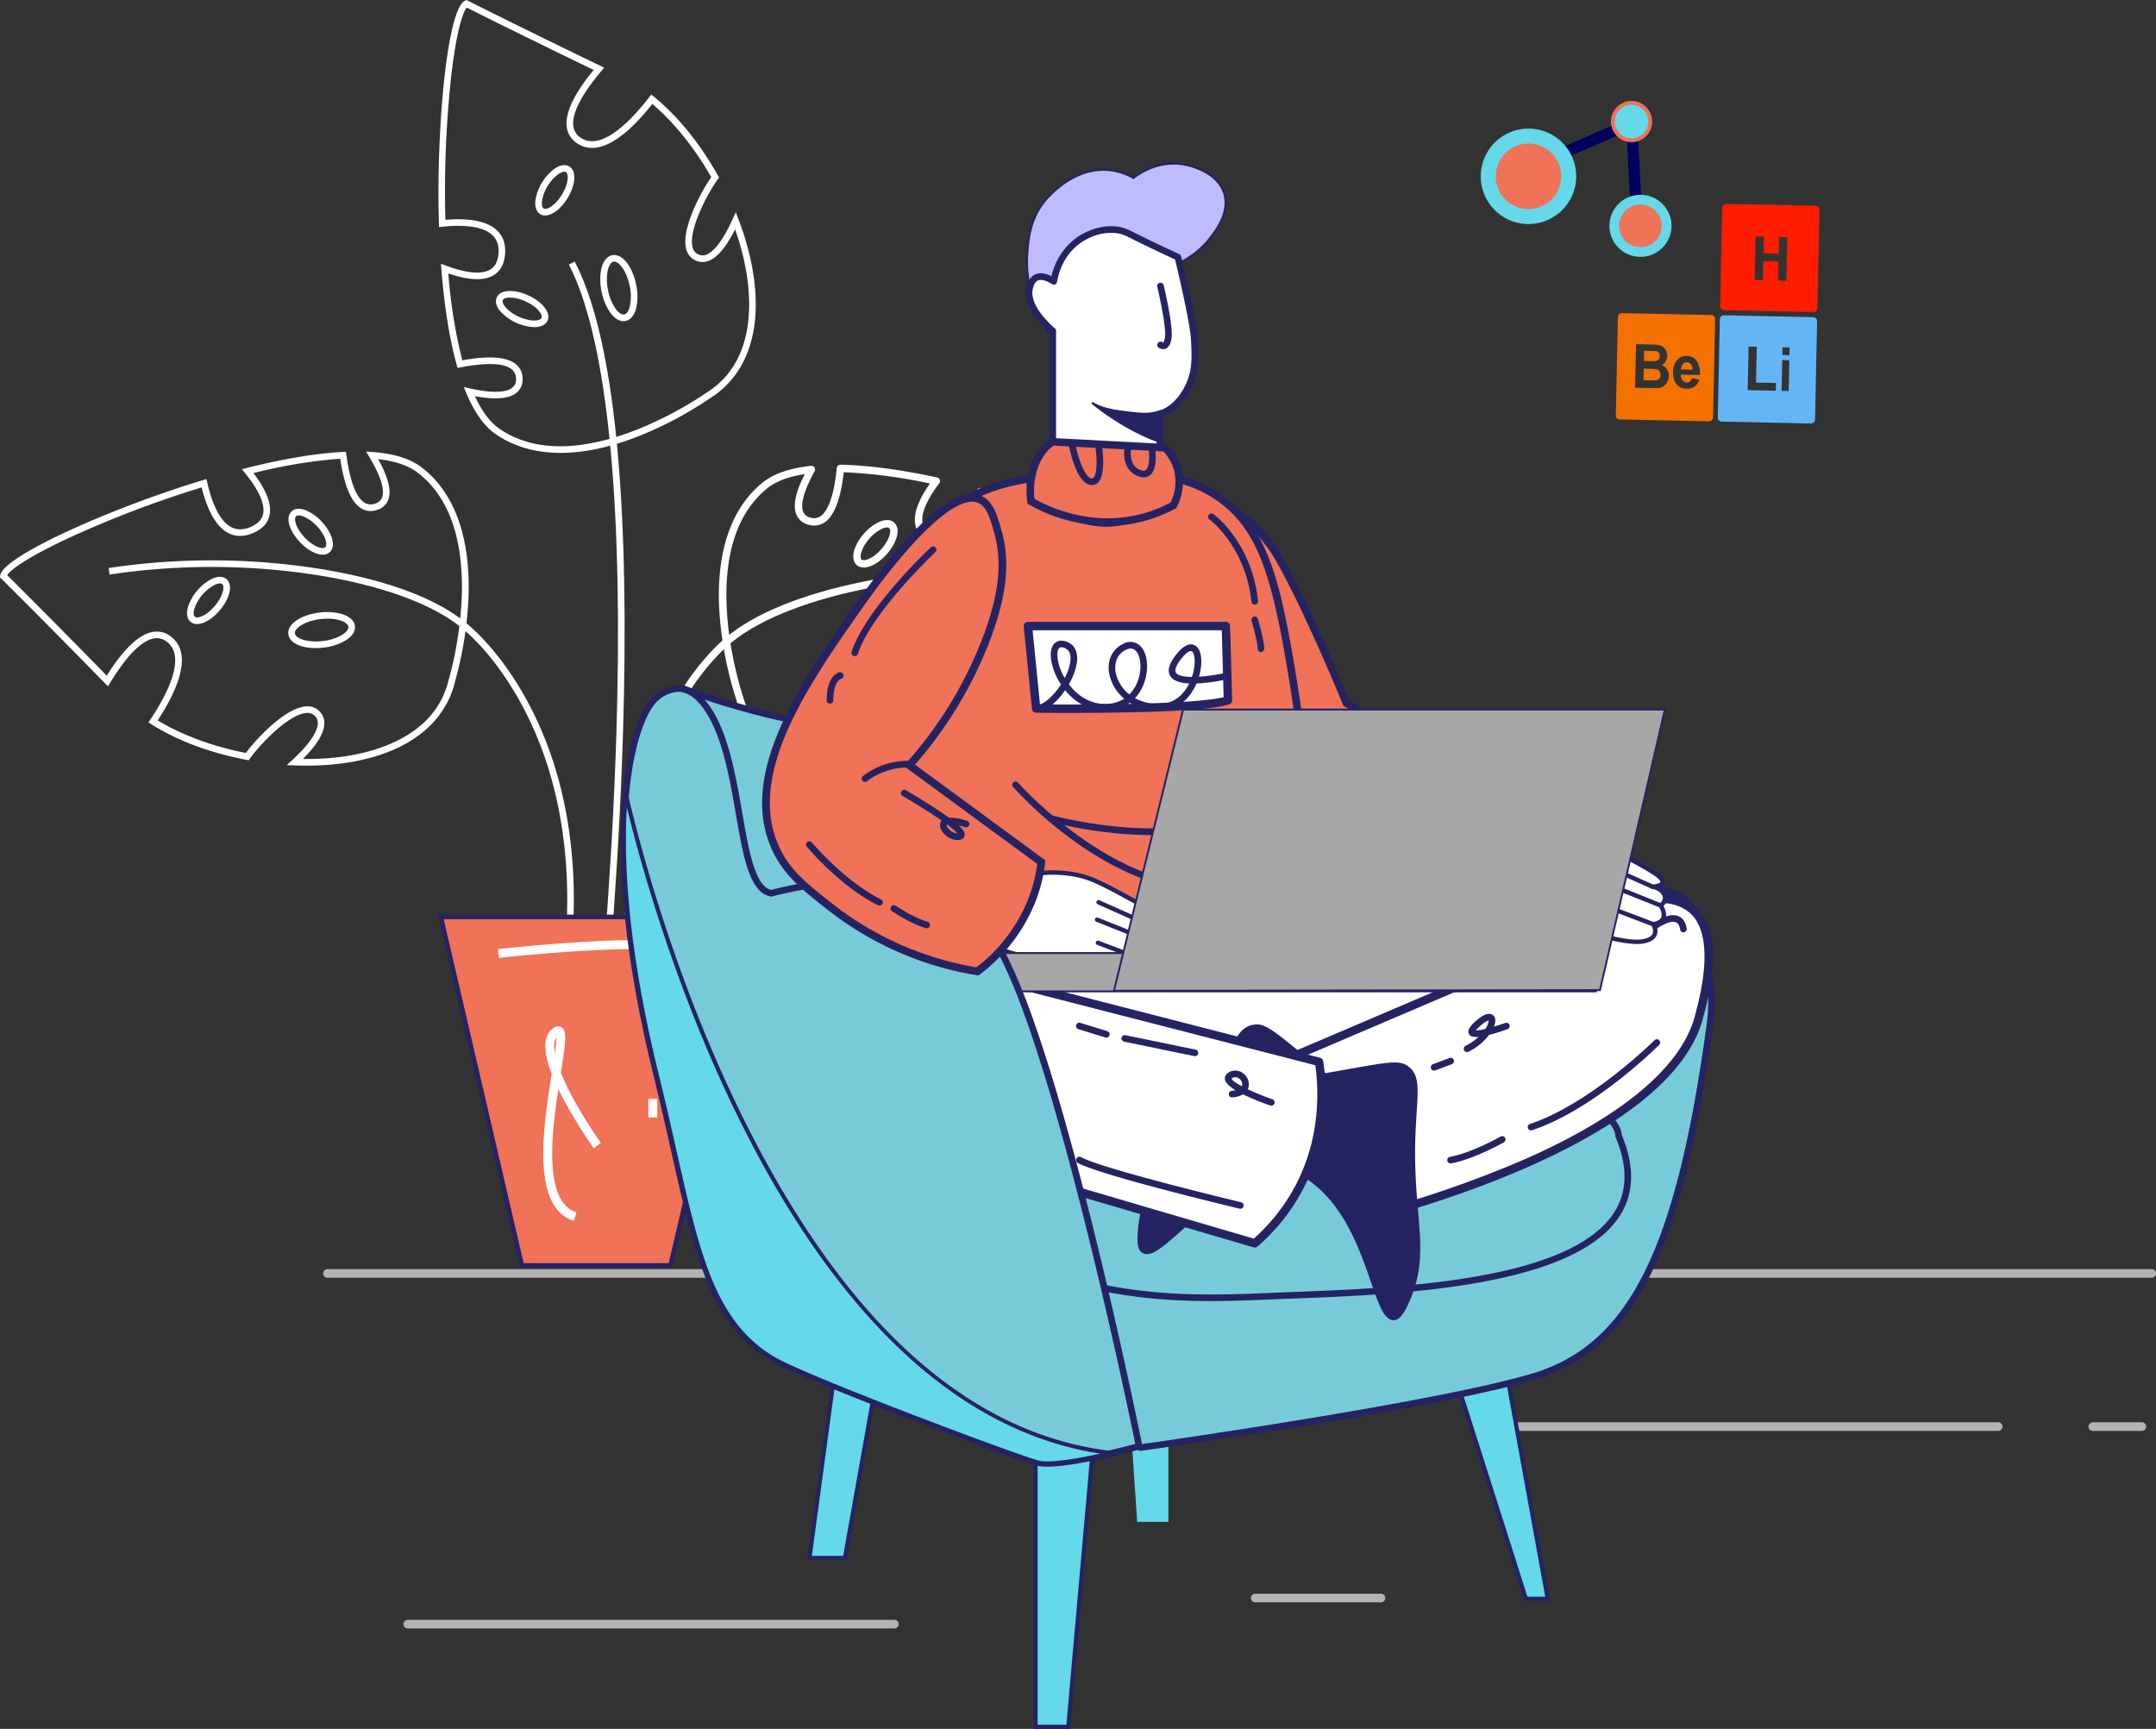 <svg xmlns="http://www.w3.org/2000/svg" width="954.597" height="765.524" viewBox="0 0 954.597 765.524"><rect x="0" y="0" width="954.597" height="765.524" fill="#333333" stroke="none"/><g id="rep6" transform="translate(0)"><path id="Path_483" data-name="Path 483" d="M142.874,245.592c-2.93,0-6.745-2.016-10.122-5.6-3.178-3.365-5.1-7.29-5.011-10.243a4.577,4.577,0,0,1,1.346-3.292c1.436-1.358,3.7-1.53,6.381-.482a20,20,0,0,1,6.92,4.927h0c4.828,5.129,6.4,10.95,3.659,13.545a4.5,4.5,0,0,1-3.176,1.146Zm-2.609-12.686a17.307,17.307,0,0,0-5.861-4.212c-1.5-.586-2.766-.631-3.312-.115a1.741,1.741,0,0,0-.431,1.252c-.053,1.781,1.231,4.992,4.216,8.153,3.947,4.193,8.068,5.367,9.168,4.334s.168-5.218-3.78-9.414Z" transform="translate(-0.009 -0.001)" fill="#fff"></path><path id="Path_484" data-name="Path 484" d="M89.934,212.572l1.5-.455.345,1.534c1.663,7.407,4.875,16.857,10.727,19.816,2.543,1.287,5.356,1.22,8.6-.2,3.023-1.326,4.773-3.132,5.35-5.521,1.035-4.28-1.7-10.577-7.91-18.209l-1.449-1.782,2.228-.558c16.218-4.06,30.521-6.445,42.511-7.091l1.349-.072.178,1.339c1.533,11.516,4.294,18.84,7.987,21.183a5.236,5.236,0,0,0,4.636.476,4.642,4.642,0,0,0,3.212-2.778c.892-2.364.636-7.388-5.656-17.892l-1.444-2.41,2.8.2c9.377.677,16.634,2.907,21.569,6.632,14.723,11.12,21.974,31.116,20.971,57.827a164.019,164.019,0,0,1-5.933,37.085c-3.069,12.956-11.974,23.19-25.756,29.6-10.926,5.077-24.633,7.719-39.9,7.719q-2.632,0-5.326-.105l-3.529-.138,2.6-2.4c7.068-6.523,11.017-12.21,11.119-16.011a4.4,4.4,0,0,0-1.294-3.346,4.516,4.516,0,0,0-3.812-1.309c-7.779.6-20.273,13.649-24.93,20.177l-.543.761-.918-.174C93.122,333.419,78.525,327.961,67,320.686l-1.268-.8.834-1.246c6.624-9.908,16.391-27.557,7.377-34.431a7.123,7.123,0,0,0-5.916-1.485c-5.448,1.033-12.1,7.8-19.228,19.585l-.976,1.613-1.318-1.348c-28.6-29.263-45.832-46.258-46-46.426l-.5-.492.071-.7C.955,246.288,49.954,224.683,89.934,212.572ZM47.283,299.184c7.306-11.679,14.1-18.183,20.2-19.339a10.022,10.022,0,0,1,8.232,2.032c8.022,6.116,5.982,18.934-5.885,37.115,10.672,6.471,24.431,11.56,39.021,14.425,5-6.7,17.528-19.943,26.53-20.632a7.377,7.377,0,0,1,6.122,2.187,7.284,7.284,0,0,1,2.122,5.462c-.112,4.19-3.308,9.442-9.511,15.639,15.566.19,29.452-2.346,40.4-7.435,13.141-6.107,21.268-15.414,24.154-27.66l.026-.094c.2-.659,19.836-66.223-13.99-91.772-3.994-3.014-9.784-4.959-17.239-5.794,4.442,8,5.943,14.041,4.461,17.964a7.482,7.482,0,0,1-5.059,4.529,8.1,8.1,0,0,1-7.089-.793c-4.346-2.757-7.415-10.128-9.13-21.919a227.162,227.162,0,0,0-38.423,6.386c5.873,7.679,8.25,14.045,7.066,18.943-.8,3.29-3.157,5.817-7.016,7.511-4.033,1.77-7.764,1.814-11.089.133-6.438-3.256-10-12.5-11.9-20.251A471.949,471.949,0,0,0,29.9,238.472C11,247.346,4.412,252.64,3.193,254.692c3.324,3.287,19.3,19.144,44.091,44.492Z" transform="translate(-0.009 -0.001)" fill="#fff"></path><path id="Path_485" data-name="Path 485" d="M141.458,271.246a24.188,24.188,0,0,1,10.262.748c3.224,1.067,5.153,2.906,5.434,5.179s-1.145,4.526-4.012,6.344a24.172,24.172,0,0,1-9.772,3.219,29.838,29.838,0,0,1-3.654.23c-6.633,0-11.578-2.4-12.042-6.157h0C127.128,276.4,133.055,272.283,141.458,271.246Zm1.553,12.591a21.23,21.23,0,0,0,8.565-2.787c1.807-1.146,2.807-2.461,2.677-3.519s-1.421-2.091-3.451-2.763a18.617,18.617,0,0,0-5.76-.825,26.5,26.5,0,0,0-3.226.2c-6.776.836-11.524,4.019-11.242,6.306s5.66,4.219,12.438,3.384Z" transform="translate(-0.009 -0.001)" fill="#fff"></path><path id="Path_486" data-name="Path 486" d="M87.251,261.625a19.949,19.949,0,0,1,6.622-5.327c2.609-1.2,4.882-1.162,6.4.108,2.892,2.425,1.661,8.328-2.867,13.733-2.979,3.548-6.656,5.911-9.6,6.166-.178.016-.354.023-.526.023a4.4,4.4,0,0,1-2.894-.979c-1.514-1.269-1.949-3.5-1.221-6.281a19.931,19.931,0,0,1,4.086-7.443Zm-.991,11.486h0a1.73,1.73,0,0,0,1.289.282c1.773-.154,4.816-1.8,7.612-5.133,3.7-4.418,4.385-8.647,3.229-9.616a1.561,1.561,0,0,0-1.015-.293,5.763,5.763,0,0,0-2.287.6,19,19,0,0,0-9.1,10.854c-.407,1.556-.3,2.823.271,3.3Z" transform="translate(-0.009 -0.001)" fill="#fff"></path><path id="Path_487" data-name="Path 487" d="M137.246,251.224c31.16,4.534,55.034,13.025,69.039,24.556,8.612,7.089,17.343,17.765,24.584,30.06,22.8,38.712,24.8,81.8,22.463,111.136l-2.913-.232c2.3-28.913.346-71.366-22.068-109.421-7.072-12.008-15.569-22.409-23.924-29.287-13.4-11.03-37.406-19.53-67.606-23.921a304.515,304.515,0,0,0-88.3.293l-.426-2.891a307.444,307.444,0,0,1,89.153-.294Z" transform="translate(-0.009 -0.001)" fill="#fff"></path><path id="Path_488" data-name="Path 488" d="M432.079,259.963a22.043,22.043,0,0,1,11.244,12.508c.842,2.823.468,5.132-1.054,6.5a4.6,4.6,0,0,1-3.169,1.13,8.945,8.945,0,0,1-3.407-.768,20.141,20.141,0,0,1-6.867-5.135h0c-4.778-5.32-6.207-11.286-3.323-13.876C427.025,258.954,429.36,258.826,432.079,259.963ZM431.262,272a17.082,17.082,0,0,0,5.694,4.3c1.42.6,2.617.681,3.121.225s.546-1.653.106-3.128a18.829,18.829,0,0,0-9.372-10.418,5.813,5.813,0,0,0-2.137-.515,1.456,1.456,0,0,0-.985.289c-1.044.937-.153,5.1,3.569,9.248Z" transform="translate(-0.009 -0.001)" fill="#fff"></path><path id="Path_489" data-name="Path 489" d="M382.448,251.284a4.6,4.6,0,0,1-3.114-1.082c-2.9-2.562-1.536-8.541,3.181-13.911a20.19,20.19,0,0,1,6.81-5.208c2.706-1.167,5.042-1.064,6.579.29a4.752,4.752,0,0,1,1.521,3.368c.191,2.995-1.61,7.033-4.7,10.536C389.362,249.108,385.466,251.284,382.448,251.284Zm11.293-17.449h0a1.427,1.427,0,0,0-.955-.278,5.751,5.751,0,0,0-2.161.538,17.135,17.135,0,0,0-5.647,4.363c-3.732,4.248-4.55,8.339-3.477,9.286s5.037-.382,8.769-4.629c2.84-3.222,4-6.421,3.889-8.162a1.657,1.657,0,0,0-.415-1.116Z" transform="translate(-0.009 -0.001)" fill="#fff"></path><path id="Path_490" data-name="Path 490" d="M337.656,213.679h0c4.83-3.914,12.037-6.4,21.421-7.407a1.639,1.639,0,0,1,1.608,2.422c-5.894,10.653-5.988,15.626-5.03,17.922a4.475,4.475,0,0,0,3.188,2.563,5.066,5.066,0,0,0,4.471-.611c2.486-1.7,5.749-6.777,7.178-21.315a1.644,1.644,0,0,1,1.661-1.478c12.017.234,26.4,2.127,42.763,5.63a1.638,1.638,0,0,1,.962,2.592c-5.909,7.8-8.416,14.129-7.25,18.315.644,2.312,2.42,4.018,5.432,5.218,3.235,1.289,6,1.261,8.446-.085,5.686-3.124,8.55-12.628,9.951-20.049a1.637,1.637,0,0,1,1.911-1.306q.06.011.12.027a475.865,475.865,0,0,1,62.06,21.15c18.916,8.1,28.786,14.245,29.336,18.266a1.641,1.641,0,0,1-.433,1.349c-.165.174-16.8,17.75-44.379,47.977a1.639,1.639,0,0,1-2.582-.208c-7.5-11.485-14.339-18-19.768-18.834A6.961,6.961,0,0,0,453,287.466c-8.661,7.087,1.663,24.291,8.587,33.916a1.639,1.639,0,0,1-.374,2.288l-.034.023c-11.283,7.679-25.7,13.644-41.7,17.251a1.633,1.633,0,0,1-1.66-.6c-4.863-6.342-17.741-18.915-25.476-19.24a4.347,4.347,0,0,0-3.625,1.381,4.235,4.235,0,0,0-1.132,3.259c.229,3.748,4.349,9.251,11.6,15.5a1.638,1.638,0,0,1-.949,2.875q-4.977.366-9.761.365c-13.524,0-25.754-2.185-35.785-6.434-14.044-5.949-23.331-15.909-26.858-28.8a164.228,164.228,0,0,1-7.211-36.9C316.694,245.621,323.277,225.336,337.656,213.679Zm-8.711,94.549c.011.034.023.069.032.1,3.29,12.085,11.7,21.067,24.988,26.7,10.995,4.657,24.8,6.73,40.137,6.048-6.247-5.89-9.538-10.972-9.792-15.133a7.456,7.456,0,0,1,1.978-5.663,7.553,7.553,0,0,1,6.186-2.451c9.038.379,21.989,13.111,27.285,19.688,14.351-3.345,27.8-8.848,38.184-15.606-12.454-17.773-14.886-30.542-7.019-36.98a10.191,10.191,0,0,1,8.3-2.352c6.154.949,13.161,7.177,20.844,18.523,23.573-25.821,38.87-42.09,42.283-45.707-1.344-1.861-7.7-6.815-27.09-15.115a471.684,471.684,0,0,0-59.927-20.544c-1.657,7.812-4.915,17.1-11.246,20.583-3.314,1.822-7.094,1.908-11.237.257-3.97-1.582-6.452-4.065-7.376-7.382-1.354-4.862.759-11.282,6.279-19.1a226.884,226.884,0,0,0-38.159-5c-1.324,11.8-4.158,19.263-8.431,22.184a8.271,8.271,0,0,1-7.206,1.06,7.65,7.65,0,0,1-5.325-4.455c-1.64-3.93-.435-9.818,3.688-17.949-7.222,1.1-12.8,3.214-16.6,6.294-32.817,26.6-11,91.353-10.776,92Z" transform="translate(-0.009 -0.001)" fill="#fff"></path><path id="Path_491" data-name="Path 491" d="M384.982,276.523a24.36,24.36,0,0,1,9.951,2.9c2.991,1.755,4.524,4.018,4.315,6.371s-2.115,4.311-5.367,5.514a22.54,22.54,0,0,1-7.684,1.228c-.862,0-1.739-.039-2.624-.117a24.354,24.354,0,0,1-9.951-2.9c-2.991-1.755-4.523-4.018-4.314-6.372C369.709,278.609,376.449,275.768,384.982,276.523Zm-9.7,10.169a23.451,23.451,0,0,0,17.467,1.547c1.941-.717,3.152-1.738,3.24-2.729s-.925-2.209-2.71-3.256a21.056,21.056,0,0,0-8.582-2.467q-1.256-.111-2.4-.109c-5.871,0-9.562,2.027-9.716,3.758-.088.992.924,2.21,2.708,3.257Z" transform="translate(-0.009 -0.001)" fill="#fff"></path><path id="Path_492" data-name="Path 492" d="M320.214,283.325c13.627-12.027,37.224-21.347,68.241-26.954a307.606,307.606,0,0,1,89.162-2.771,1.638,1.638,0,0,1-.366,3.256,304.38,304.38,0,0,0-88.213,2.739c-29.994,5.422-53.666,14.722-66.655,26.187-8.1,7.151-16.221,17.82-22.865,30.043-21.071,38.763-21.568,81.22-18.275,110.009a1.638,1.638,0,0,1-1.441,1.814h0a1.7,1.7,0,0,1-.188.011,1.639,1.639,0,0,1-1.626-1.452c-3.348-29.26-2.828-72.433,18.651-111.947C303.462,301.709,311.835,290.722,320.214,283.325Z" transform="translate(-0.009 -0.001)" fill="#fff"></path><path id="Path_493" data-name="Path 493" d="M271.05,113.015c4.356-.89,8.923,4.7,10.616,12.991a24.175,24.175,0,0,1,.061,10.289c-.811,3.3-2.493,5.365-4.737,5.823a4.589,4.589,0,0,1-.919.093c-1.959,0-3.959-1.247-5.72-3.594a24.18,24.18,0,0,1-3.976-9.489C264.681,120.832,266.691,113.9,271.05,113.015Zm-1.811,15.528a21.237,21.237,0,0,0,3.451,8.32c1.285,1.711,2.678,2.606,3.718,2.392s1.973-1.581,2.484-3.658a21.24,21.24,0,0,0-.085-9.007c-1.3-6.374-4.581-10.745-6.841-10.745a1.634,1.634,0,0,0-.328.032c-2.258.461-3.764,5.975-2.4,12.665Z" transform="translate(-0.009 -0.001)" fill="#fff"></path><path id="Path_494" data-name="Path 494" d="M205.909.29,206.547,0l.626.317c.214.108,21.811,11.033,58.658,28.825l1.7.82L266.309,31.4c-8.9,10.512-13.2,18.972-12.443,24.464A7.122,7.122,0,0,0,257.157,61c9.389,6.356,23.007-8.522,30.29-17.957l.916-1.187,1.163.948c10.565,8.6,20.387,20.7,28.4,34.988l.458.816-.549.757c-4.706,6.494-13.1,22.5-11.188,30.058a4.52,4.52,0,0,0,2.453,3.2,4.4,4.4,0,0,0,3.585.161c3.572-1.307,7.7-6.861,11.637-15.638l1.444-3.224,1.255,3.3c6.188,16.286,8.673,31.95,7.185,45.3-1.682,15.1-8.548,26.805-19.853,33.839a164,164,0,0,1-33.265,17.433c-11.881,4.494-22.916,6.738-32.863,6.738-10.984,0-20.64-2.738-28.633-8.2-5.1-3.491-9.526-9.66-13.153-18.334l-1.083-2.592,2.745.6c11.961,2.62,16.806,1.263,18.762-.336a4.641,4.641,0,0,0,1.611-3.928,5.236,5.236,0,0,0-1.928-4.244c-3.4-2.755-11.219-3.04-22.623-.826l-1.325.257-.361-1.3c-3.206-11.569-5.5-25.888-6.815-42.556l-.181-2.289,2.151.807c9.212,3.456,16.052,4.043,19.781,1.7,2.081-1.309,3.236-3.543,3.53-6.831.316-3.524-.517-6.21-2.546-8.212-4.669-4.605-14.65-4.641-22.2-3.858l-1.564.162-.047-1.571C193.1,57.213,197.976,3.881,205.909.29Zm-8.684,97.037c7.956-.664,17.85-.235,22.986,4.832,2.652,2.616,3.8,6.167,3.4,10.553-.376,4.2-2.02,7.241-4.886,9.043-4.265,2.682-11.058,2.457-20.207-.665a227.171,227.171,0,0,0,6.181,38.456c11.724-2.129,19.69-1.566,23.686,1.676a8.1,8.1,0,0,1,3.009,6.468,7.482,7.482,0,0,1-2.685,6.235c-3.247,2.654-9.445,3.152-18.449,1.492,3.166,6.8,6.853,11.67,10.981,14.5,34.971,23.919,90.89-15.559,91.451-15.96l.08-.054c10.69-6.636,16.923-17.3,18.528-31.7,1.337-12-.672-26-5.817-40.667-3.9,7.852-7.859,12.554-11.8,14a7.279,7.279,0,0,1-5.855-.272,7.374,7.374,0,0,1-4.02-5.112c-2.214-8.751,6.348-24.839,11.11-31.719-7.361-12.918-16.566-24.341-26.1-32.4-13.457,17.041-24.96,23.054-33.309,17.4a10.024,10.024,0,0,1-4.548-7.156c-.846-6.152,3.156-14.659,11.9-25.3C230.94,15.546,210.821,5.447,206.647,3.345c-1.557,1.809-4.477,9.74-6.87,30.484a471.955,471.955,0,0,0-2.565,63.511Z" transform="translate(-0.009 -0.001)" fill="#fff"></path><path id="Path_495" data-name="Path 495" d="M233.969,130.827c6.4,2.943,10.035,7.753,8.459,11.193-.866,1.872-3.059,2.828-5.916,2.828a21.885,21.885,0,0,1-14.963-6.981c-1.846-2.206-2.405-4.408-1.575-6.2a4.581,4.581,0,0,1,2.692-2.325C225.439,128.316,229.77,128.886,233.969,130.827ZM223.68,132.08a1.737,1.737,0,0,0-1.05.808h0c-.314.678.132,1.867,1.164,3.1a17.312,17.312,0,0,0,5.857,4.213c5.236,2.41,9.5,1.957,10.128.594s-1.793-4.909-7.029-7.317a17.033,17.033,0,0,0-6.907-1.716,6.414,6.414,0,0,0-2.162.316Z" transform="translate(-0.009 -0.001)" fill="#fff"></path><path id="Path_496" data-name="Path 496" d="M239.193,94.808c-1.685-1.031-2.445-3.173-2.139-6.03a21.857,21.857,0,0,1,8.7-14.219c2.4-1.574,4.656-1.874,6.34-.843a4.575,4.575,0,0,1,2,2.939c.7,2.87-.373,7.109-2.789,11.063h0c-2.927,4.78-6.816,7.686-9.906,7.686A4.148,4.148,0,0,1,239.193,94.808Zm9.612-8.616c2.268-3.713,2.861-7.121,2.442-8.851a1.735,1.735,0,0,0-.68-1.132c-.64-.39-1.871-.086-3.217.794a19,19,0,0,0-7.391,12.085c-.171,1.6.119,2.836.759,3.227,1.287.79,5.076-1.207,8.087-6.125Z" transform="translate(-0.009 -0.001)" fill="#fff"></path><path id="Path_497" data-name="Path 497" d="M254.466,115.805c16.422,31.612,23.754,96.47,21.792,192.771-1.459,71.609-7.808,134.783-7.871,135.412l-2.907-.3c.064-.629,6.4-63.685,7.857-135.177,1.925-94.457-5.5-160.63-21.463-191.364Z" transform="translate(-0.009 -0.001)" fill="#fff"></path><path id="Path_498" data-name="Path 498" d="M296.917,560.335H231.051L195.17,405.993H332.8Z" transform="translate(-0.009 -0.001)" fill="#f07258"></path><path id="Path_499" data-name="Path 499" d="M297.727,561.355H230.239L193.883,404.971h140.2Zm-65.869-2.038H296.1l35.407-152.3H196.458Z" transform="translate(-0.009 -0.001)" fill="#252362"></path><path id="Path_500" data-name="Path 500" d="M289.264,416.514c10.145.534,14.9,2.052,15.911,5.076,3.061,9.182-8.491,47.053-9.818,51.341l-3.76-1.164c5.061-16.355,11.86-42.883,9.859-48.9-.256-.424-3.588-4.078-41.265-1.966-19.7,1.1-39.051,3.242-39.244,3.263l-.435-3.913c.2-.022,20.2-2.231,40.294-3.327a280.925,280.925,0,0,1,28.459-.415Z" transform="translate(-0.009 -0.001)" fill="#fff"></path><path id="Path_501" data-name="Path 501" d="M244.551,455.588c1.8-1.473,3.146-1.225,3.959-.757,2.631,1.512,2.082,6.1-.16,20.207a130.29,130.29,0,0,0,8.911,17.43c4.571,7.677,8.774,13.577,8.817,13.636l-3.2,2.288c-.042-.06-4.335-6.085-8.995-13.91q-3.961-6.652-6.659-12.251c-3.2,21-6.344,49.982,8.028,54.6l-1.2,3.748c-19.034-6.118-13.515-41.454-9.754-65.07C240.461,465.542,240.54,458.869,244.551,455.588Zm1.135,10.778a57.613,57.613,0,0,0,.665-6.981c-1.018,1.458-1.226,3.828-.666,6.982Z" transform="translate(-0.009 -0.001)" fill="#fff"></path><rect id="Rectangle_108" data-name="Rectangle 108" width="3.937" height="8.194" transform="translate(287.075 486.604)" fill="#fff"></rect><line id="Line_18" data-name="Line 18" x1="34.117" y2="14.851" transform="translate(681.2 57.644)" fill="#65d8e9" stroke="#00005d" stroke-miterlimit="10" stroke-width="5"></line><line id="Line_19" data-name="Line 19" x2="1.964" y2="37.158" transform="translate(722.728 59.825)" fill="#65d8e9" stroke="#00005d" stroke-miterlimit="10" stroke-width="5"></line><circle id="Ellipse_15" data-name="Ellipse 15" cx="9.13" cy="9.13" r="9.13" transform="translate(713.254 44.695)" fill="#f07258"></circle><path id="Path_502" data-name="Path 502" d="M732.821,50.908h0Zm-17.586,4.914a7.427,7.427,0,1,0,5.154-9.152,7.427,7.427,0,0,0-5.154,9.152Z" transform="translate(-0.009 -0.001)" fill="#65d8e9"></path><circle id="Ellipse_16" data-name="Ellipse 16" cx="17.806" cy="17.806" r="17.806" transform="translate(658.958 60.269)" fill="#f07258"></circle><path id="Path_503" data-name="Path 503" d="M697.117,72.385a21.128,21.128,0,1,1-26.035-14.662h0a21.128,21.128,0,0,1,26.034,14.662Zm-34.3,9.584A14.485,14.485,0,1,0,672.869,64.12h0a14.485,14.485,0,0,0-10.052,17.849Z" transform="translate(-0.009 -0.001)" fill="#65d8e9"></path><circle id="Ellipse_17" data-name="Ellipse 17" cx="11.582" cy="11.582" r="11.582" transform="translate(714.759 88.421)" fill="#f07258"></circle><path id="Path_504" data-name="Path 504" d="M739.583,96.3a13.743,13.743,0,1,1-16.935-9.537h0A13.743,13.743,0,0,1,739.583,96.3Zm-22.31,6.234a9.422,9.422,0,1,0,6.539-11.61,9.422,9.422,0,0,0-6.539,11.61Z" transform="translate(-0.009 -0.001)" fill="#65d8e9"></path><path id="Path_505" data-name="Path 505" d="M144.991,561.973H952.7a1.908,1.908,0,0,1,0,3.816H144.991a1.908,1.908,0,1,1,0-3.816Z" transform="translate(-0.009 -0.001)" fill="#b3b3b3"></path><path id="Path_506" data-name="Path 506" d="M663.572,629.779H884.726a1.908,1.908,0,0,1,0,3.816H663.572a1.908,1.908,0,1,1-.013-3.816Z" transform="translate(-0.009 -0.001)" fill="#b3b3b3"></path><path id="Path_507" data-name="Path 507" d="M926.658,629.779h21.689a1.908,1.908,0,0,1,0,3.816H926.658a1.908,1.908,0,1,1,0-3.816Z" transform="translate(-0.009 -0.001)" fill="#b3b3b3"></path><path id="Path_508" data-name="Path 508" d="M180.554,717.258H396a1.908,1.908,0,0,1,.013,3.816H180.554a1.908,1.908,0,1,1-.013-3.816Z" transform="translate(-0.009 -0.001)" fill="#b3b3b3"></path><path id="Path_509" data-name="Path 509" d="M555.775,705.691h55.668a1.908,1.908,0,0,1,0,3.816H555.775a1.908,1.908,0,1,1-.013-3.816Z" transform="translate(-0.009 -0.001)" fill="#b3b3b3"></path><path id="Path_510" data-name="Path 510" d="M685.281,707.926h-9.649l-33.77-106.138h24.122Z" transform="translate(-0.009 -0.001)" fill="#65d8e9"></path><path id="Path_511" data-name="Path 511" d="M686.373,708.838H674.965L640.614,600.877h26.13ZM643.107,602.7,676.3,707.015h7.89L665.226,602.7Z" transform="translate(-0.009 -0.001)" fill="#252362"></path><path id="Path_512" data-name="Path 512" d="M516.424,672.95h-12.06L498.333,583.7l18.091,18.091Z" transform="translate(-0.009 -0.001)" fill="#65d8e9"></path><path id="Path_513" data-name="Path 513" d="M517.337,673.86H503.511l-6.251-92.526,20.077,20.076Zm-1.823-71.7-16.107-16.107,5.809,85.979h10.3Z" transform="translate(-0.009 -0.001)" fill="#65d8e9"></path><path id="Path_514" data-name="Path 514" d="M450.691,324.987c84.429-4.825,129.055-18.092,135.085,2.412s14.474,73.573,14.474,73.573,170.063-44.626,156.8,53.069-33.772,142.322-78.4,155.589-173.684,31.357-173.684,31.357l-94.078-139.91L328.872,399.763q-12.965-47.34-25.931-94.68a338.5,338.5,0,0,0,48.546,13.871C381.572,325.163,407.925,327.428,450.691,324.987Z" transform="translate(-0.009 -0.001)" fill="#77cbd8"></path><path id="Path_515" data-name="Path 515" d="M303.442,303.725a337.818,337.818,0,0,0,48.338,13.811c32.224,6.652,59.008,8.278,98.828,6,24.779-1.415,46.575-3.6,64.088-5.364,43.764-4.4,67.872-6.817,72.469,8.813,5.406,18.379,12.813,63.255,14.262,72.194a375.49,375.49,0,0,1,55.464-8.939c41.312-3.323,70.639,2.412,87.166,17.042,12.319,10.9,17.171,26.7,14.422,46.948-13.742,101.165-35.264,143.657-79.42,156.786-44.219,13.146-172.6,31.224-173.891,31.4a1.444,1.444,0,0,1-1.4-.626L409.724,501.939,327.748,400.675a1.441,1.441,0,0,1-.271-.528l-25.93-94.682a1.448,1.448,0,0,1,1.9-1.741Zm26.747,95.364,81.825,101.078a1.135,1.135,0,0,1,.076.1l93.573,139.159c11.556-1.639,130.505-18.68,172.573-31.186,42.85-12.74,63.821-54.585,77.375-154.4,2.612-19.23-1.92-34.165-13.47-44.389-14.827-13.126-39.4-17.145-63.945-17.145-38.5,0-76.949,9.9-77.578,10.06a1.447,1.447,0,0,1-1.8-1.173c-.084-.529-8.5-53.212-14.432-73.392-3.92-13.326-27.176-10.991-69.4-6.749-17.54,1.762-39.37,3.955-64.212,5.374-40.092,2.291-67.083.648-99.578-6.058A340.88,340.88,0,0,1,305.077,307.4Z" transform="translate(-0.009 -0.001)" fill="#252362"></path><path id="Path_516" data-name="Path 516" d="M566.973,248.463c13.694,24.65,29.215,63,29.215,63l107.731,62.995-24.651,33.78s-93.123-43.822-100.426-50.213-52.952-68.472-45.648-137.858C533.194,220.157,553.279,223.81,566.973,248.463Z" transform="translate(-0.009 -0.001)" fill="#f07258"></path><path id="Path_517" data-name="Path 517" d="M531.723,218.188l1.775.323c.852.155,21.024,4.081,34.943,29.136,12.715,22.887,27.157,57.929,29.087,62.65l108.835,63.642-26.557,36.393-1.25-.589c-3.811-1.793-93.42-44-100.816-50.468-4.375-3.828-17.714-21.762-28.723-45.87-10.129-22.183-21.385-56.4-17.488-93.422Zm20.34,93.826c11.663,25.541,24.7,41.959,27.882,44.742,5.565,4.869,66.315,34.073,98.787,49.369l22.743-31.167L595.344,312.894l-.492-.288-.214-.529c-.155-.383-15.64-38.534-29.126-62.81-10.777-19.4-25.748-25.442-30.843-27-3.233,35.529,7.616,68.327,17.394,89.741Z" transform="translate(-0.009 -0.001)" fill="#252362"></path><path id="Path_518" data-name="Path 518" d="M417.18,229.7c16.914-17.8,44.285-19,65.83-19.9,18.723-.783,39.27-1.641,56.575,10.357,18.4,12.757,24.4,33.994,30.127,64.82a776.431,776.431,0,0,1,12.782,141.51,181.273,181.273,0,0,1-192.208-16.825,660.825,660.825,0,0,0,12.353-91.817C405.841,266.846,401.019,246.705,417.18,229.7Z" transform="translate(-0.009 -0.001)" fill="#f07258"></path><path id="Path_519" data-name="Path 519" d="M400.969,317.74c.813-12.952,1.1-23.786,1.361-33.345.74-27.537,1.147-42.706,13.637-55.847,17.44-18.35,44.9-19.5,66.975-20.42,18.671-.78,39.83-1.664,57.6,10.654,19.754,13.7,25.44,36.935,30.82,65.891a782.645,782.645,0,0,1,12.809,141.814v1.026l-.914.466a184.362,184.362,0,0,1-83.48,20.159q-4.846,0-9.864-.267c-48.45-2.623-83.845-24.226-100.631-36.87l-.846-.637.213-1.037a663.364,663.364,0,0,0,12.322-91.587Zm89.122,126.793a180.585,180.585,0,0,0,90.726-19.067,778.019,778.019,0,0,0-12.692-139.852c-6.191-33.321-12.426-52.24-29.5-64.075-16.841-11.677-37.4-10.817-55.55-10.06-21.465.9-48.179,2.014-64.687,19.382-11.6,12.209-11.976,26.052-12.717,53.63-.258,9.587-.55,20.453-1.367,33.465a666.338,666.338,0,0,1-12.169,91c16.807,12.488,51.188,33.036,97.953,35.568Z" transform="translate(-0.009 -0.001)" fill="#252362"></path><path id="Path_520" data-name="Path 520" d="M473.005,764.614H458.531V601.788l26.535,26.534Z" transform="translate(-0.009 -0.001)" fill="#65d8e9"></path><path id="Path_521" data-name="Path 521" d="M473.838,765.525H457.619V599.587l28.393,28.392Zm-14.4-1.823h12.728l11.95-135.036-24.674-24.677Z" transform="translate(-0.009 -0.001)" fill="#252362"></path><path id="Path_522" data-name="Path 522" d="M389.783,601.788,374.1,689.835H358.424L374.1,574.048Z" transform="translate(-0.009 -0.001)" fill="#65d8e9"></path><path id="Path_523" data-name="Path 523" d="M390.737,601.625l-15.871,89.122H357.381l16.183-119.505Zm-17.4,87.3,15.488-86.972-14.186-25.1L359.466,688.924Z" transform="translate(-0.009 -0.001)" fill="#252362"></path><path id="Path_524" data-name="Path 524" d="M462.563,89.057c.746-.912,12.533-15.643,29.052-13.671A27.465,27.465,0,0,1,501.869,78.8c1.569-1.24,10.492-8.049,22.216-5.982,1.686.3,14.825,2.808,17.944,12.817,2.707,8.688-4.164,17.192-6.836,20.507-15.126,18.763-44.571,16.74-50.412,16.234l-18.8,27.342c-3.92-5.609-12.384-19.49-11.108-37.6C455.273,106.5,455.927,97.183,462.563,89.057Z" transform="translate(-0.009 -0.001)" fill="#bebcfe"></path><path id="Path_525" data-name="Path 525" d="M462.254,88.746c2.143-2.634,13.64-15.673,29.411-13.794a27.711,27.711,0,0,1,10.162,3.329c2.727-2.1,11.372-7.821,22.33-5.889,2.509.442,15.18,3.152,18.285,13.116,2.773,8.9-4.255,17.615-6.913,20.911-14.393,17.853-41.993,17.124-50.536,16.417l-19.011,27.652-.361-.516c-5.741-8.216-12.342-21.456-11.185-37.876C454.835,106.456,455.5,97.013,462.254,88.746Zm3.726,60.208,18.584-27.03.253.022c8.131.7,35.768,1.625,50.047-16.088,2.565-3.182,9.381-11.636,6.747-20.088-2.954-9.481-15.182-12.09-17.6-12.516-10.934-1.93-19.5,4.024-21.869,5.893l-.23.182-.255-.145a26.9,26.9,0,0,0-10.09-3.364c-15.323-1.83-26.539,10.906-28.661,13.514-6.549,8.018-7.2,17.287-7.593,22.825-1.123,15.823,5.093,28.662,10.666,36.795Z" transform="translate(-0.009 -0.001)" fill="#252362"></path><path id="Path_526" data-name="Path 526" d="M466.6,124.59c.291-1.9,2.054-12.154,11.347-18.444,1.7-1.148,8.7-5.585,17.089-4.272,2.764.432,4.121,1.245,10.254,4.272,3.913,1.931,9.436,4.6,16.234,7.69,1.109,4.525,2.631,10.977,4.272,18.8,2.617,12.471,2.9,15.843,3.011,18.1.374,7.361.722,14.185-3.011,21.205-1.079,2.029-4.291,8.072-10.894,10.89-.544.232-1,.4-1.316.5v39.447A36.776,36.776,0,0,1,488.2,231.75a36.4,36.4,0,0,1-22.079-8.972V146.492c-4.772-4.211-12.072-12.054-10.142-19.315C457.785,120.357,463.066,122.327,466.6,124.59Z" transform="translate(-0.009 -0.001)" fill="#fff"></path><path id="Path_527" data-name="Path 527" d="M458.665,121.4c1.916-.745,4.228-.44,6.891.9a28.953,28.953,0,0,1,11.568-17.373c2.65-1.793,9.72-5.822,18.134-4.506,2.633.412,4.123,1.152,8.545,3.35l2.129,1.056c5.272,2.6,10.72,5.183,16.193,7.67a1.462,1.462,0,0,1,.815.983c1.513,6.172,2.954,12.512,4.283,18.845,2.567,12.232,2.916,15.873,3.041,18.326.382,7.5.741,14.588-3.181,21.966-1.121,2.109-4.533,8.527-11.611,11.549q-.213.09-.428.176v38.428a1.461,1.461,0,0,1-.5,1.1,38.2,38.2,0,0,1-24.719,9.371c-.558,0-1.125-.012-1.7-.039a37.675,37.675,0,0,1-22.977-9.334,1.463,1.463,0,0,1-.5-1.1V147.146c-4.89-4.417-12.165-12.544-10.093-20.344C455.309,123.988,456.69,122.173,458.665,121.4Zm8.42,23.99a1.465,1.465,0,0,1,.5,1.1v75.616a34.7,34.7,0,0,0,20.684,8.181,35.055,35.055,0,0,0,23.857-8.184V183.331a1.461,1.461,0,0,1,.994-1.385c.408-.138.815-.294,1.21-.462,6.129-2.616,9.175-8.348,10.177-10.232,3.542-6.664,3.217-13.05,2.842-20.445-.119-2.342-.458-5.848-2.981-17.873-1.274-6.066-2.65-12.139-4.094-18.062-5.283-2.409-10.537-4.9-15.63-7.416L502.5,106.4c-4.341-2.157-5.508-2.737-7.7-3.079-7.387-1.157-13.68,2.439-16.044,4.039-8.331,5.638-10.313,14.786-10.722,17.455a1.462,1.462,0,0,1-2.235,1.009c-2.539-1.628-4.7-2.226-6.083-1.691-1.056.411-1.841,1.562-2.336,3.423-1.739,6.548,5.329,13.989,9.7,17.843Z" transform="translate(-0.009 -0.001)" fill="#252362"></path><path id="Path_528" data-name="Path 528" d="M513.492,125.23a1.462,1.462,0,0,1,1.761,1.084h0c.445,1.866,4.315,18.383,3.438,23.649-.416,2.5-1.292,3.962-2.68,4.476a2.832,2.832,0,0,1-.991.179,3.564,3.564,0,0,1-2.124-.782,1.445,1.445,0,0,1-.193-2.019,1.478,1.478,0,0,1,2.042-.246,1.138,1.138,0,0,0,.245.129s.5-.307.819-2.218c.66-3.965-2.229-17.58-3.4-22.491a1.462,1.462,0,0,1,1.083-1.761Z" transform="translate(-0.009 -0.001)" fill="#252362"></path><path id="Path_529" data-name="Path 529" d="M513.583,182.09v13.533c-16.132-5.52-29.65-16.919-30.068-17.277,4.9,2.991,10.9,3.7,16.645,4.373C505.09,183.3,509.216,183.736,513.583,182.09Z" transform="translate(-0.009 -0.001)" fill="#252362"></path><path id="Path_530" data-name="Path 530" d="M500.212,182.264c4.543.537,8.834,1.046,13.208-.6l.62-.234v14.836l-.606-.208c-16.291-5.575-30.079-17.244-30.217-17.361l.536-.74C488.568,180.892,494.48,181.588,500.212,182.264Zm12.912,12.714V182.737c-4.361,1.46-8.573.962-13.034.434a55.327,55.327,0,0,1-12.983-2.587,103.619,103.619,0,0,0,26.016,14.4Z" transform="translate(-0.009 -0.001)" fill="#252362"></path><path id="Path_531" data-name="Path 531" d="M407.875,481.177c36.183-7.237,158,1.206,233.986,0s74.779,21.71,74.779,21.71c28.947,68.748-102.52,68.748-156.8,71.161s-71.161-2.412-127.849-18.092S371.691,488.413,407.875,481.177Z" transform="translate(-0.009 -0.001)" fill="#77cbd8"></path><path id="Path_532" data-name="Path 532" d="M407.591,479.756c22.37-4.474,76.271-3.024,133.336-1.489,35.2.948,71.6,1.924,100.911,1.461,47.047-.743,65.216,7.7,72.173,14.917,3.547,3.68,4.024,6.843,4.074,7.941,5.741,13.795,5.455,25.807-.851,35.707-20.375,31.985-98.724,34.956-145.536,36.73-4.225.16-8.178.31-11.789.47-8.8.391-16.611.595-23.768.595-36.793,0-56.243-5.38-103.054-18.329l-1.478-.409c-34.558-9.559-49.366-32.087-48.711-50.172C383.406,493.209,392.868,482.7,407.591,479.756Zm24.792,74.8,1.477.409c55.577,15.372,72.351,20.014,125.921,17.632,3.617-.161,7.576-.311,11.808-.471,46.244-1.753,123.642-4.686,143.2-35.391,5.806-9.114,5.979-20.315.515-33.291a1.571,1.571,0,0,1-.112-.615c0-.116.021-2.874-3.466-6.38-5.244-5.274-20.515-13.874-64.264-13.874q-2.715,0-5.58.045c-29.381.466-65.806-.513-101.035-1.462-56.9-1.53-110.642-2.976-132.691,1.434-13.34,2.668-21.91,12.128-22.365,24.688-.612,16.948,13.555,38.139,46.592,47.276Z" transform="translate(-0.009 -0.001)" fill="#252362"></path><path id="Path_533" data-name="Path 533" d="M461.547,410.618c47.619,7.355,45.594,14.853,74.779,15.68,39.222,1.111,50.94-12.2,102.52-22.916,12.9-2.68,101.487-21.165,109.756-1.206,8.016,19.349-52.347,68.9-113.376,92.871C584.8,514.854,538.4,515.441,508.587,513.139c0,0-130.492-1.848-158.117-73.894-1.578-4.114-4-11.948-.575-19.056C361.9,395.229,434.263,406.4,461.547,410.618Z" transform="translate(-0.009 -0.001)" fill="#fff"></path><path id="Path_534" data-name="Path 534" d="M400.007,402.6c23.135.2,48.3,4.089,61.824,6.177,23.477,3.626,34.876,7.259,44.035,10.179,9.225,2.941,15.891,5.065,30.512,5.479,23.146.654,36.371-3.715,54.674-9.763a391.839,391.839,0,0,1,47.414-13.115l.15-.031a550.654,550.654,0,0,1,56.945-9.119c32.981-3.245,50.894-.284,54.763,9.056,1.415,3.414,1.084,7.612-.983,12.475-10.406,24.484-63.412,63.2-113.433,82.845a280.649,280.649,0,0,1-103.24,19.16q-11.972,0-24.17-.939a326.894,326.894,0,0,1-69.085-9.99c-21.134-5.547-39.164-13.035-53.588-22.256-18.169-11.615-30.65-26.03-37.1-42.844-3.059-7.976-3.232-14.885-.514-20.533C353.693,407.992,371.111,402.344,400.007,402.6Zm-47.8,35.979c13.979,36.459,55.614,54.28,88.079,62.81a322.455,322.455,0,0,0,68.323,9.887l.117.005c44.409,3.429,86.734-2.616,125.817-17.968a323.887,323.887,0,0,0,71.409-39.6c20.745-15.27,35.308-30.3,39.956-41.234,1.661-3.908,1.987-7.134.97-9.589-2.205-5.32-12.373-7.962-28.869-7.962-18.8,0-45.827,3.434-78.635,10.249l-.151.031a388.766,388.766,0,0,0-47,13c-17.961,5.936-32.15,10.628-55.95,9.95-15.148-.429-22.023-2.621-31.539-5.654-9.036-2.88-20.282-6.465-43.474-10.047-13.422-2.067-38.422-5.931-61.284-6.131-27.344-.236-43.6,4.7-48.4,14.669-2.256,4.687-2.042,10.6.635,17.581Z" transform="translate(-0.009 -0.001)" fill="#252362"></path><path id="Path_535" data-name="Path 535" d="M749.033,402.48c13.062,10.875,5.749,38.329,3.187,47.941-14.745,55.323-137.246,86.537-153.177,90.459l-25.329-73.573L736,398.014a21.492,21.492,0,0,1,13.032,4.466Z" transform="translate(-0.009 -0.001)" fill="#fff"></path><path id="Path_536" data-name="Path 536" d="M572.984,465.59,735.271,396.3a1.84,1.84,0,0,1,.806-.148,22.966,22.966,0,0,1,14.151,4.892c13.979,11.638,6.581,39.4,3.8,49.854-14.6,54.746-131.3,86.064-154.538,91.79a1.863,1.863,0,0,1-2.209-1.2l-25.329-73.577a1.865,1.865,0,0,1,1.032-2.323Zm27.268,73.066a492.519,492.519,0,0,0,75.073-25.438c43.173-19.054,69.139-40.936,75.094-63.278,2.368-8.883,9.57-35.914-2.578-46.028a19.13,19.13,0,0,0-11.5-4.012l-160.3,68.439Z" transform="translate(-0.009 -0.001)" fill="#252362"></path><path id="Path_537" data-name="Path 537" d="M533.618,488.3c12.508-21.706,13.755-32.773,22.063-33.588,4.018-.394,6.985,1.874,21.011,13.4,6.254,5.142,14.342,11.824,23.8,19.73L587.164,520a48.213,48.213,0,0,0-14.76-1.957c-34.548.9-58.4,40.8-66.117,35.775-1.181-.769-1.951-2.568-1.431-8.735C506.7,523.155,519.185,513.349,533.618,488.3Z" transform="translate(-0.009 -0.001)" fill="#252362"></path><path id="Path_538" data-name="Path 538" d="M520.219,507.331c3.779-5.561,8.064-11.864,12.492-19.548,4.225-7.332,7.163-13.451,9.523-18.367,4.687-9.764,7.269-15.143,13.343-15.739,4.484-.438,7.631,2.007,21.777,13.636,7.944,6.531,15.953,13.171,23.8,19.735l.589.492-13.98,33.733-.9-.265a46.765,46.765,0,0,0-14.44-1.915c-20.789.54-37.408,15.263-49.542,26.013-6.7,5.935-11.527,10.212-15.064,10.211a3.774,3.774,0,0,1-2.108-.619c-1.855-1.208-2.388-3.927-1.9-9.7C505.114,529.554,511.45,520.232,520.219,507.331Zm-13.365,45.616c2.324,1.513,8.034-3.548,14.646-9.405C533.177,533.2,550.823,517.564,572.374,517q.618-.015,1.237-.016a48.942,48.942,0,0,1,12.941,1.759l12.677-30.589c-7.658-6.4-15.461-12.867-23.2-19.231-13.982-11.494-16.75-13.513-20.245-13.17-4.9.481-7.163,5.188-11.665,14.564-2.375,4.948-5.331,11.106-9.6,18.506-4.467,7.753-8.775,14.089-12.575,19.68-8.591,12.638-14.8,21.769-16.053,36.669-.51,6.073.3,7.345.96,7.773Z" transform="translate(-0.009 -0.001)" fill="#252362"></path><path id="Path_539" data-name="Path 539" d="M466.115,195.625Z" transform="translate(-0.009 -0.001)" fill="#f07258"></path><path id="Path_540" data-name="Path 540" d="M466.089,195.635l.028-.009h0s18.87,1,49.732,2.621a21.425,21.425,0,0,1,5.477,9.13A22.485,22.485,0,0,1,519.5,223.81a62.294,62.294,0,0,1-18.259,6.391c-21.2,3.84-38.406-4.661-44.735-8.217a32.907,32.907,0,0,1,.913-13.694C460.2,198.645,466.053,195.646,466.089,195.635Z" transform="translate(-0.009 -0.001)" fill="#f07258"></path><path id="Path_541" data-name="Path 541" d="M464.444,194.709v-.292l1.145-.382,1.692-.45.126.433c4.6.244,22.286,1.175,48.53,2.556l.638.034.454.451a23.116,23.116,0,0,1,5.9,9.846,24.143,24.143,0,0,1-1.951,17.683l-.239.455-.453.242a63.971,63.971,0,0,1-18.75,6.562,62.36,62.36,0,0,1-11.126,1,72.3,72.3,0,0,1-34.726-9.4l-.724-.407-.114-.823a34.53,34.53,0,0,1,.962-14.388C458.118,199.811,462.388,196.092,464.444,194.709Zm-6.385,26.222c8.242,4.5,24.156,11.015,42.883,7.622a60.555,60.555,0,0,0,17.307-5.976,20.666,20.666,0,0,0,1.471-14.731,19.71,19.71,0,0,0-4.612-7.963l-48.209-2.54c-.119-.006-.245-.013-.375-.023-1.171.757-5.326,3.9-7.5,11.431a31.057,31.057,0,0,0-.968,12.178Z" transform="translate(-0.009 -0.001)" fill="#252362"></path><path id="Path_542" data-name="Path 542" d="M597.877,474.3c17.877-3.174,21.576-3.7,24.884-1.383,6.842,4.784,2.5,15.04,2.765,40.091.3,28.9,6.375,43.57-2.765,63.593-2.571,5.63-4.124,6.82-5.529,6.912-9.193.6-10.419-45.875-40.092-63.593a48.207,48.207,0,0,0-13.825-5.528l4.148-34.561C579.58,477.573,589.906,475.714,597.877,474.3Z" transform="translate(-0.009 -0.001)" fill="#252362"></path><path id="Path_543" data-name="Path 543" d="M567.272,478.8c10.1-1.878,20.331-3.739,30.422-5.531,18.032-3.2,21.977-3.789,25.666-1.21,5,3.5,4.615,9.451,3.915,20.259-.353,5.442-.793,12.216-.7,20.677.093,8.869.738,16.463,1.306,23.163,1.32,15.543,2.273,26.773-4.165,40.874-2.405,5.268-4.2,7.377-6.412,7.52q-.131.009-.26.008c-4.188,0-6.516-6.72-10-16.786-5.307-15.319-12.574-36.3-30.43-46.96a46.812,46.812,0,0,0-13.523-5.409l-.914-.211,4.351-36.255Zm10.4,40.221c18.509,11.053,26.226,33.329,31.333,48.07,2.857,8.246,5.328,15.38,8.054,15.38h.1c.783-.051,2.117-.76,4.648-6.3,6.21-13.6,5.276-24.6,3.984-39.831-.572-6.736-1.22-14.371-1.313-23.317-.09-8.54.352-15.357.708-20.834.673-10.379,1.011-15.588-3.028-18.411a7.383,7.383,0,0,0-4.675-1.233c-3.321,0-8.822.9-19.428,2.788-9.834,1.746-19.8,3.558-29.651,5.388l-3.941,32.872a48.8,48.8,0,0,1,13.213,5.431Z" transform="translate(-0.009 -0.001)" fill="#252362"></path><path id="Path_544" data-name="Path 544" d="M413.3,426.3l170.745,43.873c1.4,9.063,3.7,32.362-9.125,56.235a86.277,86.277,0,0,1-19.3,24.122c-37.374-10.927-69.875-20.5-110.962-32.565-23.254-6.828-41.067-12.047-51.862-28.947-9.685-15.161-14.917-41.6-1.189-54.828C398.509,427.538,407.913,426.425,413.3,426.3Z" transform="translate(-0.009 -0.001)" fill="#fff"></path><path id="Path_545" data-name="Path 545" d="M413.258,424.434a1.92,1.92,0,0,1,.508.058l170.743,43.875a1.865,1.865,0,0,1,1.38,1.522c1.792,11.617,2.963,34.522-9.325,57.4a87.878,87.878,0,0,1-19.714,24.644,1.866,1.866,0,0,1-1.75.386c-25.793-7.541-49.615-14.541-74.837-21.953-11.485-3.375-23.394-6.874-36.182-10.629-23.294-6.839-41.693-12.241-52.856-29.717a66.036,66.036,0,0,1-9.663-28.994c-.662-8.371.32-20.054,8.751-28.18C395.79,427.567,403.719,424.658,413.258,424.434Zm-18.889,63.579c10.411,16.3,27.337,21.268,50.817,28.162,12.734,3.738,24.644,7.238,36.129,10.613,24.9,7.317,48.431,14.232,73.844,21.663a84.061,84.061,0,0,0,18.119-22.926c11.36-21.153,10.708-42.369,9.1-53.854l-169.289-43.5c-5.966.174-14.219,1.609-20.187,7.362-13.535,13.046-7.125,39.029,1.467,52.48Z" transform="translate(-0.009 -0.001)" fill="#252362"></path><path id="Path_546" data-name="Path 546" d="M677.436,497.682c26.739-8.913,54.839-36.8,55.12-37.079a1.462,1.462,0,1,1,2.068,2.068c-1.165,1.166-28.862,28.651-56.262,37.785a1.462,1.462,0,0,1-.925-2.774Z" transform="translate(-0.009 -0.001)" fill="#252362"></path><path id="Path_547" data-name="Path 547" d="M642.031,512.237c9.675-1.759,22.235-8.889,22.36-8.961a1.462,1.462,0,0,1,1.473,2.526l-.023.013c-.53.3-13.116,7.449-23.288,9.3a1.462,1.462,0,1,1-.522-2.877Z" transform="translate(-0.009 -0.001)" fill="#252362"></path><path id="Path_548" data-name="Path 548" d="M478.66,512.392c9.759,5.323,70.241,19.8,70.851,19.947a1.462,1.462,0,0,1-.659,2.849l-.02,0c-2.5-.6-61.474-14.716-71.572-20.224a1.462,1.462,0,1,1,1.385-2.575Z" transform="translate(-0.009 -0.001)" fill="#252362"></path><path id="Path_549" data-name="Path 549" d="M543.8,475.026a5.533,5.533,0,0,1,6.529.147,6.037,6.037,0,0,1,2.464,6.294,4.885,4.885,0,0,1-.319.836,106.882,106.882,0,0,0,10.875,4.427,1.462,1.462,0,1,1-.956,2.763,106.619,106.619,0,0,1-12.038-4.931,10.587,10.587,0,0,1-4.709,1.355A1.462,1.462,0,0,1,545.4,483a11.256,11.256,0,0,0,1.656-.254c-2.611-1.6-4.5-3.294-4.707-4.887a2.875,2.875,0,0,1,1.449-2.835Zm6.063,5.957a1.9,1.9,0,0,0,.113-.3,3.122,3.122,0,0,0-1.364-3.141,2.875,2.875,0,0,0-1.662-.579,2.721,2.721,0,0,0-1.527.5,1.18,1.18,0,0,0-.151.115c.238.76,1.96,1.995,4.59,3.41Z" transform="translate(-0.009 -0.001)" fill="#252362"></path><path id="Path_550" data-name="Path 550" d="M648.944,463.068a23.916,23.916,0,0,0,5.722-3.963c-3.344.283-3.938-.709-4.213-1.164-1.071-1.78.777-3.831,2.725-5.6,3.174-2.885,5.552-3.935,7.266-3.207a2.787,2.787,0,0,1,1.622,2.638,7.231,7.231,0,0,1-.618,2.828c1.6-.473,3.3-1.028,5-1.64a1.462,1.462,0,1,1,.99,2.751c-3.32,1.2-5.979,2.011-8.112,2.547a25.773,25.773,0,0,1-9.076,7.428,1.462,1.462,0,1,1-1.307-2.615Zm10.215-11.212c-.436.081-1.659.505-4.014,2.646a14.063,14.063,0,0,0-1.715,1.787h.009a21.228,21.228,0,0,0,4.184-.669,7.619,7.619,0,0,0,1.534-3.766Z" transform="translate(-0.009 -0.001)" fill="#252362"></path><path id="Path_551" data-name="Path 551" d="M634.475,471.223l7.3-2.739a1.462,1.462,0,1,1,1.045,2.731l-.019.007-7.3,2.739a1.462,1.462,0,1,1-1.026-2.738Z" transform="translate(-0.009 -0.001)" fill="#252362"></path><path id="Path_552" data-name="Path 552" d="M728.621,410.931c.222-.126.743-.482,1.206-.8,3.193-2.181,9.137-6.241,13.366-4.452,1.916.81,3.133,2.635,3.618,5.426a1.462,1.462,0,0,1-2.867.572c0-.024-.009-.048-.013-.072-.3-1.747-.934-2.835-1.876-3.233-2.754-1.162-8.238,2.576-10.578,4.174-1.408.961-1.833,1.251-2.452,1.251a1.462,1.462,0,0,1-.4-2.867Z" transform="translate(-0.009 -0.001)" fill="#252362"></path><path id="Path_553" data-name="Path 553" d="M498.34,458.379l31.041,6.391a1.462,1.462,0,0,1-.591,2.864l-31.041-6.391a1.462,1.462,0,1,1,.591-2.864Z" transform="translate(-0.009 -0.001)" fill="#252362"></path><path id="Path_554" data-name="Path 554" d="M478.39,452.935l11.868,3.652a1.462,1.462,0,1,1-.86,2.794l-11.868-3.652a1.462,1.462,0,1,1,.8-2.812Z" transform="translate(-0.009 -0.001)" fill="#252362"></path><path id="Path_555" data-name="Path 555" d="M438.336,392.855c6.67-3.128,22.142-9.19,39.754-5.158,6.171,1.413,12.756,5.029,25.925,12.26,5.835,3.2,10.768,6.242,10.234,8.22-.32,1.181-2.5,1.634-4.32,1.831,3.5.58,5.666,3.114,5.458,5.3a4.483,4.483,0,0,1-1.971,2.97s4.879,6.931-3.26,8.324c0,0,4.162,6.37-5.161,7.649s-34.854-7.783-34.854-7.783-27.285-3.262-38.43-11.5a8.788,8.788,0,0,1-3.344-4.382C426,403.047,436.832,394.075,438.336,392.855Z" transform="translate(-0.009 -0.001)" fill="#fff"></path><path id="Path_556" data-name="Path 556" d="M437.724,392.1a.963.963,0,0,1,.2-.125c9.457-4.435,24.142-8.944,40.382-5.225,6.3,1.443,12.941,5.088,26.177,12.355,7.468,4.1,11.385,6.8,10.7,9.324a2.9,2.9,0,0,1-1.842,1.811,5.735,5.735,0,0,1,3.012,5.163,4.93,4.93,0,0,1-1.67,3.1c.664,1.211,1.694,3.627.8,5.765a5.508,5.508,0,0,1-3.92,3.019,5.562,5.562,0,0,1,.073,4.317c-.879,1.926-3.071,3.143-6.516,3.615a16.014,16.014,0,0,1-2.156.131c-10.348,0-31.175-7.262-33.054-7.925-2.154-.264-27.8-3.553-38.782-11.669a9.594,9.594,0,0,1-3.693-4.873C425.02,403.155,434.7,394.554,437.724,392.1Zm-8.431,18.2a7.736,7.736,0,0,0,2.994,3.891c10.809,7.989,37.7,11.283,37.967,11.315a.975.975,0,0,1,.209.049c.253.09,25.416,8.965,34.4,7.736,2.7-.37,4.431-1.231,5.01-2.489a4.425,4.425,0,0,0-.529-3.667.971.971,0,0,1,.649-1.488c2.012-.345,3.258-1.059,3.7-2.124.675-1.615-.547-3.929-1.073-4.683a.971.971,0,0,1,.229-1.349,3.567,3.567,0,0,0,1.569-2.272c.157-1.655-1.674-3.759-4.651-4.252a.971.971,0,0,1,.054-1.923c3.243-.351,3.486-1.112,3.488-1.119.188-.7-1.353-2.5-9.775-7.121-13.067-7.175-19.626-10.776-25.664-12.158a53,53,0,0,0-11.86-1.328,64.938,64.938,0,0,0-27.156,6.368c-2.173,1.775-11.641,9.987-9.564,16.613Z" transform="translate(-0.009 -0.001)" fill="#252362"></path><path id="Path_557" data-name="Path 557" d="M486.825,398.641l23.5,10.481a.971.971,0,1,1-.791,1.774l-23.5-10.481a.971.971,0,0,1,.791-1.774Z" transform="translate(-0.009 -0.001)" fill="#252362"></path><path id="Path_558" data-name="Path 558" d="M486.186,406.365l27.591,11.016a.971.971,0,1,1-.72,1.8l-27.591-11.016a.971.971,0,1,1,.614-1.842A.961.961,0,0,1,486.186,406.365Z" transform="translate(-0.009 -0.001)" fill="#252362"></path><path id="Path_559" data-name="Path 559" d="M486.52,416.573,510.5,425.7a.971.971,0,0,1-.691,1.815l-23.981-9.123a.971.971,0,1,1,.66-1.826l.03.011Z" transform="translate(-0.009 -0.001)" fill="#252362"></path><path id="Path_560" data-name="Path 560" d="M660.186,375.51c6.671-3.128,22.142-9.19,39.754-5.158,6.172,1.413,12.757,5.029,25.926,12.26,5.834,3.2,10.768,6.242,10.234,8.22-.32,1.182-2.5,1.634-4.32,1.831,3.5.58,5.666,3.114,5.458,5.3a4.486,4.486,0,0,1-1.971,2.97s4.879,6.931-3.26,8.324c0,0,4.161,6.37-5.161,7.649s-34.855-7.783-34.855-7.783-27.284-3.262-38.429-11.5a8.784,8.784,0,0,1-3.344-4.382C647.853,385.7,658.682,376.729,660.186,375.51Z" transform="translate(-0.009 -0.001)" fill="#fff"></path><path id="Path_561" data-name="Path 561" d="M659.574,374.756a.964.964,0,0,1,.2-.125c9.458-4.436,24.141-8.943,40.382-5.225,6.3,1.443,12.944,5.089,26.177,12.355,7.468,4.1,11.385,6.8,10.7,9.324a2.9,2.9,0,0,1-1.844,1.807,5.736,5.736,0,0,1,3.012,5.163,4.929,4.929,0,0,1-1.67,3.1c.665,1.212,1.7,3.627.806,5.765a5.512,5.512,0,0,1-3.92,3.019,5.561,5.561,0,0,1,.073,4.317c-.879,1.926-3.071,3.142-6.516,3.615a16.046,16.046,0,0,1-2.156.131c-10.348,0-31.176-7.262-33.054-7.924-2.154-.264-27.8-3.553-38.782-11.669a9.594,9.594,0,0,1-3.693-4.873C646.87,385.809,656.549,377.207,659.574,374.756Zm-8.431,18.2a7.735,7.735,0,0,0,2.994,3.891c10.809,7.989,37.7,11.283,37.967,11.315a.969.969,0,0,1,.209.049c.253.09,25.413,8.969,34.4,7.736,2.7-.369,4.431-1.231,5.009-2.489a4.427,4.427,0,0,0-.529-3.667.971.971,0,0,1,.649-1.488c2.011-.345,3.258-1.059,3.7-2.124.676-1.615-.546-3.929-1.072-4.683a.971.971,0,0,1,.23-1.349,3.569,3.569,0,0,0,1.569-2.272c.157-1.656-1.674-3.759-4.651-4.252a.971.971,0,0,1,.054-1.923c3.243-.351,3.486-1.112,3.488-1.12.188-.7-1.353-2.5-9.767-7.117-13.072-7.177-19.633-10.78-25.672-12.163a53.006,53.006,0,0,0-11.86-1.328A64.939,64.939,0,0,0,660.7,376.34c-2.173,1.775-11.639,9.987-9.562,16.615Z" transform="translate(-0.009 -0.001)" fill="#252362"></path><path id="Path_562" data-name="Path 562" d="M708.676,381.3l23.5,10.481a.971.971,0,1,1-.791,1.774l-23.5-10.481a.971.971,0,1,1,.749-1.792l.042.019Z" transform="translate(-0.009 -0.001)" fill="#252362"></path><path id="Path_563" data-name="Path 563" d="M708.036,389.013l27.591,11.016a.971.971,0,0,1-.72,1.8L707.318,390.82a.971.971,0,1,1,.72-1.8Z" transform="translate(-0.009 -0.001)" fill="#252362"></path><path id="Path_564" data-name="Path 564" d="M708.371,399.228l23.981,9.123a.971.971,0,0,1-.691,1.815l-23.977-9.124a.971.971,0,1,1,.66-1.826l.03.011Z" transform="translate(-0.009 -0.001)" fill="#252362"></path><path id="Path_565" data-name="Path 565" d="M543.693,310.084c-13.694,4.565-84.9,3.652-84.9,3.652l-3.652-36.518H542.78Z" transform="translate(-0.009 -0.001)" fill="#fff"></path><path id="Path_566" data-name="Path 566" d="M455.135,275.353h87.644a1.865,1.865,0,0,1,1.864,1.813l.913,32.867a1.866,1.866,0,0,1-1.275,1.822c-10.025,3.342-48.895,3.828-70.652,3.828-8.266,0-14.063-.07-14.868-.08a1.866,1.866,0,0,1-1.832-1.679l-3.651-36.518a1.865,1.865,0,0,1,1.67-2.042q.093-.009.186-.009Zm5.342,36.536c10.444.1,66.733.436,81.312-3.2l-.822-29.609H457.2Z" transform="translate(-0.009 -0.001)" fill="#252362"></path><path id="Path_567" data-name="Path 567" d="M458.787,312.275c3.19,0,7.692-4.115,10.975-9.175a30.646,30.646,0,0,1-2.164-3.883c-2.3-4.942-3.455-11.229-.863-14.133.719-.806,2.364-2.011,5.3-1.035,3.854,1.285,5.526,4.771,4.708,9.815a28.24,28.24,0,0,1-3.484,9.125c3.692,4.893,9.315,8.907,16.532,8.7a15.169,15.169,0,0,0,7.972-2.318,19.457,19.457,0,0,1-6.464-10.236c-1.452-6.18.956-11.718,6.137-14.11a6.279,6.279,0,0,1,7.3.857c3.409,3.173,4.156,10.4,1.736,16.819a19.341,19.341,0,0,1-3.92,6.427,21.58,21.58,0,0,0,11.241,2.548c6.231-.185,10.4-4.276,12.767-9.038-3.745-.192-6.968-1.058-8.337-3.193-1.5-2.333-.709-5.417,2.41-9.426,3.087-3.97,5.846-5.432,8.209-4.348,3.348,1.539,3.478,7.283,2.573,11.734-.15.737-.335,1.487-.558,2.241a80.14,80.14,0,0,0,12.6-1.907,1.462,1.462,0,1,1,.669,2.846,81.081,81.081,0,0,1-14.353,2.07c-2.629,6.113-7.781,11.7-15.893,11.943a24.166,24.166,0,0,1-13.623-3.423,18.032,18.032,0,0,1-10.384,3.434c-7.861.206-14.08-3.852-18.267-8.993-3.662,5.324-8.6,9.584-12.815,9.584a1.462,1.462,0,0,1,0-2.924Zm69.759-15.456c.979-4.814.089-8.027-.929-8.495a.721.721,0,0,0-.3-.057c-.72,0-2.2.739-4.382,3.543s-2.971,4.939-2.257,6.052c.851,1.326,3.584,1.854,7.078,1.875a23.884,23.884,0,0,0,.789-2.919Zm-28.47,10.663a16.633,16.633,0,0,0,3.655-5.817c2.194-5.817,1.194-11.613-.992-13.647a2.962,2.962,0,0,0-2.082-.843,4.815,4.815,0,0,0-2,.5c-4.692,2.165-5.41,6.991-4.517,10.786a16.532,16.532,0,0,0,5.934,9.021Zm-28.648-7.241a23.475,23.475,0,0,0,2.424-6.846c.579-3.561-.346-5.772-2.746-6.572a3.642,3.642,0,0,0-1.142-.216,1.256,1.256,0,0,0-1.048.424c-1.215,1.361-1.049,5.83,1.332,10.953.35.75.744,1.506,1.181,2.256Z" transform="translate(-0.009 -0.001)" fill="#252362"></path><path id="Path_568" data-name="Path 568" d="M499.989,195.978a1.462,1.462,0,0,1,1.045,1.784h0c-.087.336-2.077,8.25,4.14,10.435,1.492.524,2.041.067,2.221-.084,1.637-1.367,1.623-6.639,1.091-9.945a1.462,1.462,0,1,1,2.886-.467c.159.982,1.452,9.682-2.1,12.654a4.355,4.355,0,0,1-2.863,1.011,6.653,6.653,0,0,1-2.2-.41c-6.982-2.454-6.976-10.187-6-13.932a1.462,1.462,0,0,1,1.783-1.046Z" transform="translate(-0.009 -0.001)" fill="#252362"></path><path id="Path_569" data-name="Path 569" d="M474.54,195.958a1.463,1.463,0,0,1,1.717,1.152c1.171,5.944,4.264,14.739,7.18,14.739a.975.975,0,0,0,.8-.4c1.786-2.085,1.4-9.591.744-13.831a1.462,1.462,0,0,1,2.887-.464l0,.013c.2,1.258,1.825,12.4-1.412,16.183a3.889,3.889,0,0,1-3.026,1.422c-6.357,0-9.486-14.242-10.049-17.1a1.462,1.462,0,0,1,1.156-1.714Z" transform="translate(-0.009 -0.001)" fill="#252362"></path><path id="Path_570" data-name="Path 570" d="M537.245,227.645c.692.5,16.993,12.548,19.77,38.461a1.462,1.462,0,0,1-1.3,1.61h0a1.537,1.537,0,0,1-.158.008,1.463,1.463,0,0,1-1.449-1.309c-2.632-24.56-18.417-36.287-18.576-36.4a1.462,1.462,0,1,1,1.714-2.369h0Z" transform="translate(-0.009 -0.001)" fill="#252362"></path><path id="Path_571" data-name="Path 571" d="M555.142,273.074a1.46,1.46,0,0,1,1.819.977v0c.114.382,2.8,9.379,2.8,13.2a1.462,1.462,0,1,1-2.924,0c0-2.818-1.932-9.879-2.676-12.362A1.462,1.462,0,0,1,555.142,273.074Z" transform="translate(-0.009 -0.001)" fill="#252362"></path><path id="Path_572" data-name="Path 572" d="M450.755,346.551c.388.443,39.351,44.263,82.012,45.151a1.462,1.462,0,0,1-.03,2.923h-.031c-23.021-.479-44.689-13.018-58.812-23.452a178.3,178.3,0,0,1-25.336-22.693,1.463,1.463,0,1,1,2.2-1.929Z" transform="translate(-0.009 -0.001)" fill="#252362"></path><path id="Path_573" data-name="Path 573" d="M465.568,360.981c.479.133,48.27,13.131,79.375-.2a1.462,1.462,0,1,1,1.2,2.667l-.048.02c-11.085,4.751-23.981,6.321-36.2,6.321a187.371,187.371,0,0,1-45.108-5.99,1.462,1.462,0,1,1,.73-2.831l.052.014Z" transform="translate(-0.009 -0.001)" fill="#252362"></path><rect id="Rectangle_109" data-name="Rectangle 109" width="272.78" height="16.973" transform="translate(433.785 421.996)" fill="#a7a7a7"></rect><path id="Path_574" data-name="Path 574" d="M707,439.4H433.365V421.57H707Zm-.854-16.973H434.221v16.117H706.147Z" transform="translate(-0.009 -0.001)" fill="#252362"></path><path id="Path_575" data-name="Path 575" d="M737.134,314.2l-28.71,124.224-85.377.113q-25.4.028-50.792.069-39.517.047-79.039.107,15.306-62.26,30.617-124.514Z" transform="translate(-0.009 -0.001)" fill="#a7a7a7"></path><path id="Path_576" data-name="Path 576" d="M523.511,313.779H737.654L708.826,438.511l-.074.32-85.705.113q-25.364.029-50.792.069-39.517.047-79.039.107h-.528l30.745-125.027Zm48.815,124.407q25.364-.038,50.721-.069L708.1,438l28.519-123.4H524.158L493.744,438.291Q533,438.236,572.326,438.186Z" transform="translate(-0.009 -0.001)" fill="#252362"></path><path id="Path_577" data-name="Path 577" d="M290.883,308.706a15.672,15.672,0,0,1,10.179-3.807c7.45.621,13.009,8.966,16.352,16.479,12.06,27.124,9.649,71.75,24.121,74.16,0,0,69.96-20.5,97.7,19.3s65.131,225.548,65.131,225.548-5.14,1.415-12.023,3.031c-11.074,2.593-26.65,5.688-32.6,4.2-9.649-2.41-102.516-37.386-117-45.83-32.858-19.163-35.579-59.37-51.857-125.432-14.035-56.925-16.29-97.6-13.79-124.749C279.434,326.161,285.963,312.6,290.883,308.706Z" transform="translate(-0.009 -0.001)" fill="#77cbd8"></path><path id="Path_578" data-name="Path 578" d="M289.982,307.572c5.69-4.524,10.983-4.136,11.2-4.116,8.9.741,14.817,11.178,17.554,17.333,5.134,11.547,7.7,26.3,9.959,39.324,2.887,16.62,5.616,32.331,12.777,33.938a160.681,160.681,0,0,1,38.5-5.235c27.9-.189,48.821,8.513,60.447,25.193,27.6,39.6,63.833,218.494,65.362,226.09a1.448,1.448,0,0,1-1.035,1.681c-.052.014-5.245,1.441-12.078,3.045-9.562,2.239-21.46,4.614-28.894,4.614a18.745,18.745,0,0,1-4.388-.42c-9.2-2.3-102.483-37.3-117.375-45.984-27.437-16-34.326-46.6-44.753-92.912-2.374-10.543-4.828-21.445-7.78-33.424-15.258-61.9-15.938-102.263-13.822-125.226C278.034,325.589,284.616,311.823,289.982,307.572Zm2.307,168.435c2.958,12.008,5.417,22.924,7.793,33.481,10.261,45.573,17.039,75.681,43.387,91.047,14.785,8.623,107.467,43.391,116.618,45.677,4.354,1.089,15.691-.4,31.92-4.2,4.761-1.118,8.716-2.147,10.665-2.666-3.44-16.811-38.6-186.334-64.628-223.676-13.753-19.733-38.5-23.957-57.162-23.957h-.825a156.622,156.622,0,0,0-38.116,5.216,1.458,1.458,0,0,1-.645.039c-9.411-1.568-12.211-17.689-15.453-36.357-2.232-12.854-4.763-27.423-9.752-38.643-2.477-5.57-7.74-15.007-15.142-15.624a14.245,14.245,0,0,0-9.168,3.5c-4.674,3.7-10.946,16.9-13.243,41.9C276.442,374.479,277.127,414.5,292.289,476.007Z" transform="translate(-0.009 -0.001)" fill="#252362"></path><path id="Path_579" data-name="Path 579" d="M492.338,643.417c-11.074,2.593-26.65,5.688-32.6,4.2-9.649-2.41-102.516-37.386-117-45.831-32.858-19.163-35.579-59.37-51.857-125.432C276.851,419.43,274.6,378.749,277.1,351.611,284.9,385.568,345.35,626.536,492.338,643.417Z" transform="translate(-0.009 -0.001)" fill="#65d8e9"></path><path id="Path_580" data-name="Path 580" d="M276.712,345.859l1.274,5.542c4.378,19.049,21.309,86.312,55.348,152.1,44.077,85.179,97.608,131.95,159.108,139.014l5.207.6-5.1,1.2c-9.537,2.233-21.4,4.6-28.75,4.6a18.292,18.292,0,0,1-4.281-.409c-9.2-2.3-102.363-37.254-117.234-45.928-27.236-15.884-34.1-46.39-44.5-92.567-2.374-10.546-4.83-21.45-7.783-33.435-15.24-61.824-15.922-102.127-13.808-125.049Zm15.056,130.274c2.958,12,5.415,22.917,7.791,33.471,10.292,45.71,17.091,75.908,43.64,91.392,14.8,8.635,107.6,43.445,116.758,45.734,3.972.994,13.551-.1,27.227-3.083-32.07-4.868-62.332-20.835-90.022-47.517-23.75-22.885-45.769-53.77-65.446-91.8-31.316-60.518-48.19-122.278-54.156-146.823-1.451,23.533.248,61.987,14.209,118.623Z" transform="translate(-0.009 -0.001)" fill="#252362"></path><path id="Path_581" data-name="Path 581" d="M433.68,221.07c4.669,1.937,6.363,7.989,8.217,14.607,3.354,11.979,2.812,25.477-4.565,45.648a180.451,180.451,0,0,1-34.693,57.517l58.43,42.909a68.649,68.649,0,0,1-3.652,15.52,73.176,73.176,0,0,1-24.65,32.867,144.568,144.568,0,0,1-64.82-28.3c-11.606-9.107-19.677-15.44-24.651-26.476-14.794-32.831,13.282-73,35.607-104.991C384.737,262.011,417.882,214.518,433.68,221.07Z" transform="translate(-0.009 -0.001)" fill="#f07258"></path><path id="Path_582" data-name="Path 582" d="M377.506,269.4c18.139-25.993,42.723-55.748,56.826-49.9,5.433,2.254,7.264,8.794,9.2,15.719l-1.639.462-1.641.457c-1.783-6.37-3.324-11.871-7.228-13.491-9.111-3.78-28.813,14.432-52.729,48.7l-.071.1c-22.169,31.767-49.76,71.3-35.379,103.215,4.8,10.653,12.5,16.692,24.149,25.836a141.217,141.217,0,0,0,63.325,27.835,71.366,71.366,0,0,0,23.494-31.641,67.089,67.089,0,0,0,3.44-14.158l-59.127-43.421,1.232-1.4a179.129,179.129,0,0,0,34.371-56.975c6.664-18.222,8.06-31.979,4.524-44.6l1.64-.459,1.64-.459c3.74,13.356,2.319,27.757-4.606,46.693a182,182,0,0,1-33.789,56.657l57.733,42.4-.115.983a70.483,70.483,0,0,1-3.742,15.905A74.912,74.912,0,0,1,433.8,431.5l-.591.45-.731-.126a144.733,144.733,0,0,1-65.586-28.643c-11.613-9.113-20-15.7-25.149-27.113-15.176-33.677,13.028-74.091,35.691-106.563Z" transform="translate(-0.009 -0.001)" fill="#252362"></path><path id="Path_583" data-name="Path 583" d="M412.139,242.37a1.463,1.463,0,1,1,2,2.135h0c-.28.262-28.1,26.437-34.3,45.043a1.462,1.462,0,0,1-2.773-.925C383.492,269.322,410.974,243.462,412.139,242.37Z" transform="translate(-0.009 -0.001)" fill="#252362"></path><path id="Path_584" data-name="Path 584" d="M371.768,297.7a1.486,1.486,0,0,1,1.744,1.142,1.441,1.441,0,0,1-1.106,1.712l-.017,0c-.034.009-3.436,1.045-3.436,9.533a1.462,1.462,0,0,1-2.924,0C366.029,299.159,371.181,297.812,371.768,297.7Z" transform="translate(-0.009 -0.001)" fill="#252362"></path><path id="Path_585" data-name="Path 585" d="M382.1,343.635a32.285,32.285,0,0,1,21.12-6.706,1.462,1.462,0,1,1-.241,2.914,29.85,29.85,0,0,0-19.053,6.076,1.462,1.462,0,0,1-1.827-2.283Z" transform="translate(-0.009 -0.001)" fill="#252362"></path><path id="Path_586" data-name="Path 586" d="M359.479,373.05c.144.171,14.6,17.208,30.576,25.2a1.462,1.462,0,0,1-1.283,2.627l-.025-.012c-16.514-8.257-30.9-25.211-31.5-25.929a1.462,1.462,0,1,1,2.237-1.883Z" transform="translate(-0.009 -0.001)" fill="#252362"></path><path id="Path_587" data-name="Path 587" d="M396.6,401.077c.08.054,8.106,5.374,14.2,7.115A1.462,1.462,0,0,1,410,411c-6.535-1.867-14.673-7.264-15.017-7.493a1.462,1.462,0,1,1,1.622-2.433Z" transform="translate(-0.009 -0.001)" fill="#252362"></path><path id="Path_588" data-name="Path 588" d="M401.087,349.9c.065.037,6.53,3.765,12.865,7.9,2.508,1.637,4.547,3.038,6.2,4.246a23.344,23.344,0,0,1,8.033,1.421,1.462,1.462,0,0,1-.855,2.8l-.026-.008c-1.1-.348-2.059-.609-2.891-.8,2.55,2.33,2.8,3.471,2.708,4.355a2.238,2.238,0,0,1-1.653,1.92,5.113,5.113,0,0,1-1.622.257,8.77,8.77,0,0,1-6.514-3.624c-1.268-1.716-1.485-3.5-.581-4.759a3.028,3.028,0,0,1,.2-.247c-4.773-3.355-11.231-7.412-17.321-10.919a1.462,1.462,0,0,1,1.458-2.535h0Zm18.6,16.722a5.988,5.988,0,0,0,4.173,2.431h.022a25.385,25.385,0,0,0-4.457-3.911.841.841,0,0,0-.291.157c-.042.06-.009.561.553,1.323Z" transform="translate(-0.009 -0.001)" fill="#252362"></path><g id="Layer_1" data-name="Layer 1"><g id="_432156208" data-name=" 432156208"><path id="_432156736" data-name=" 432156736" d="M742.566,159.467a5.227,5.227,0,0,1,4.215-1.867,5.427,5.427,0,0,1,4.432,2.144,9.706,9.706,0,0,1,1.435,6.306l-8.425-.179a3.92,3.92,0,0,0,.759,2.557,2.453,2.453,0,0,0,1.92.952,1.95,1.95,0,0,0,1.337-.441,2.958,2.958,0,0,0,.845-1.5l3.34.683a6,6,0,0,1-2.107,3.024,5.6,5.6,0,0,1-3.51.979,5.5,5.5,0,0,1-4.855-2.47,8.5,8.5,0,0,1-1.156-4.812,8.124,8.124,0,0,1,1.769-5.376Zm15.929,25.252.88-41.428.04-1.89a1.8,1.8,0,0,0-1.676-1.912l-1.729-.037-37.9-.806a1.8,1.8,0,0,0-1.756,1.839l-.921,43.326a1.8,1.8,0,0,0,1.676,1.912l39.627.842a1.809,1.809,0,0,0,1.763-1.846ZM724.4,152.4l7.052.15a18.329,18.329,0,0,1,3.121.259,4.345,4.345,0,0,1,1.823.834,4.792,4.792,0,0,1,1.317,1.641,4.674,4.674,0,0,1,.494,2.266,4.822,4.822,0,0,1-.718,2.474,4.3,4.3,0,0,1-1.847,1.659,4.633,4.633,0,0,1,2.44,1.8,4.939,4.939,0,0,1,.8,2.928,6.176,6.176,0,0,1-.613,2.548,5.086,5.086,0,0,1-1.57,1.952,4.818,4.818,0,0,1-2.41.865q-.89.082-4.3.039l-6.005-.128.41-19.285Z" transform="translate(-0.009 -0.001)" fill="#f47100" fill-rule="evenodd"></path><path id="_432156352" data-name=" 432156352" d="M734.365,159.22a2.186,2.186,0,0,0,.564-1.524,2.291,2.291,0,0,0-.424-1.49,2.013,2.013,0,0,0-1.352-.715q-.538-.08-3.1-.134l-2.082-.044-.1,4.538,2.375.05q2.119.045,2.635-.012a2.294,2.294,0,0,0,1.478-.668Z" transform="translate(-0.009 -0.001)" fill="#f47100" fill-rule="evenodd"></path><path id="_432156568" data-name=" 432156568" d="M734.68,167.63a2.5,2.5,0,0,0,.531-1.612,2.679,2.679,0,0,0-.351-1.467,2.192,2.192,0,0,0-1.083-.9,11.037,11.037,0,0,0-3.122-.338l-2.847-.061-.108,5.1,3.262.069a14.481,14.481,0,0,0,2.423-.064,2.147,2.147,0,0,0,1.3-.733Z" transform="translate(-0.009 -0.001)" fill="#f47100" fill-rule="evenodd"></path><path id="_432156184" data-name=" 432156184" d="M744.333,163.6l5.023.107a3.756,3.756,0,0,0-.7-2.445,2.287,2.287,0,0,0-3.566-.027,3.59,3.59,0,0,0-.757,2.365Z" transform="translate(-0.009 -0.001)" fill="#f47100" fill-rule="evenodd"></path></g><path id="Path_589" data-name="Path 589" d="M789.14,159.449l3.113.066-.289,13.613-3.113-.066Zm14.5,26.237.921-43.326a1.8,1.8,0,0,0-1.676-1.912l-39.634-.842a1.8,1.8,0,0,0-1.756,1.839l-.921,43.326a1.8,1.8,0,0,0,1.676,1.912l39.634.842a1.8,1.8,0,0,0,1.756-1.84Zm-25.791-32.151-.338,15.882,8.821.187-.072,3.4-12.453-.265.41-19.285Zm11.343,3.646.072-3.4,3.113.066-.072,3.4Z" transform="translate(-0.009 -0.001)" fill="#64b5f6" fill-rule="evenodd"></path><path id="Path_590" data-name="Path 590" d="M780.8,112.173l6.745.143.157-7.374,3.632.077-.41,19.285-3.632-.077.181-8.508-6.745-.143-.181,8.508L776.915,124l.41-19.285,3.632.077Zm-15.776,25.2,37.9.806a1.8,1.8,0,0,0,1.756-1.839l.921-43.326a1.8,1.8,0,0,0-1.676-1.912l-39.634-.842a1.8,1.8,0,0,0-1.756,1.839l-.881,41.436-.04,1.89a1.8,1.8,0,0,0,1.676,1.912l1.729.037Z" transform="translate(-0.009 -0.001)" fill="#ff1c00" fill-rule="evenodd"></path></g><rect id="Rectangle_110" data-name="Rectangle 110" width="99.694" height="99.694" transform="translate(229.905 156.901)" fill="none"></rect></g></svg>